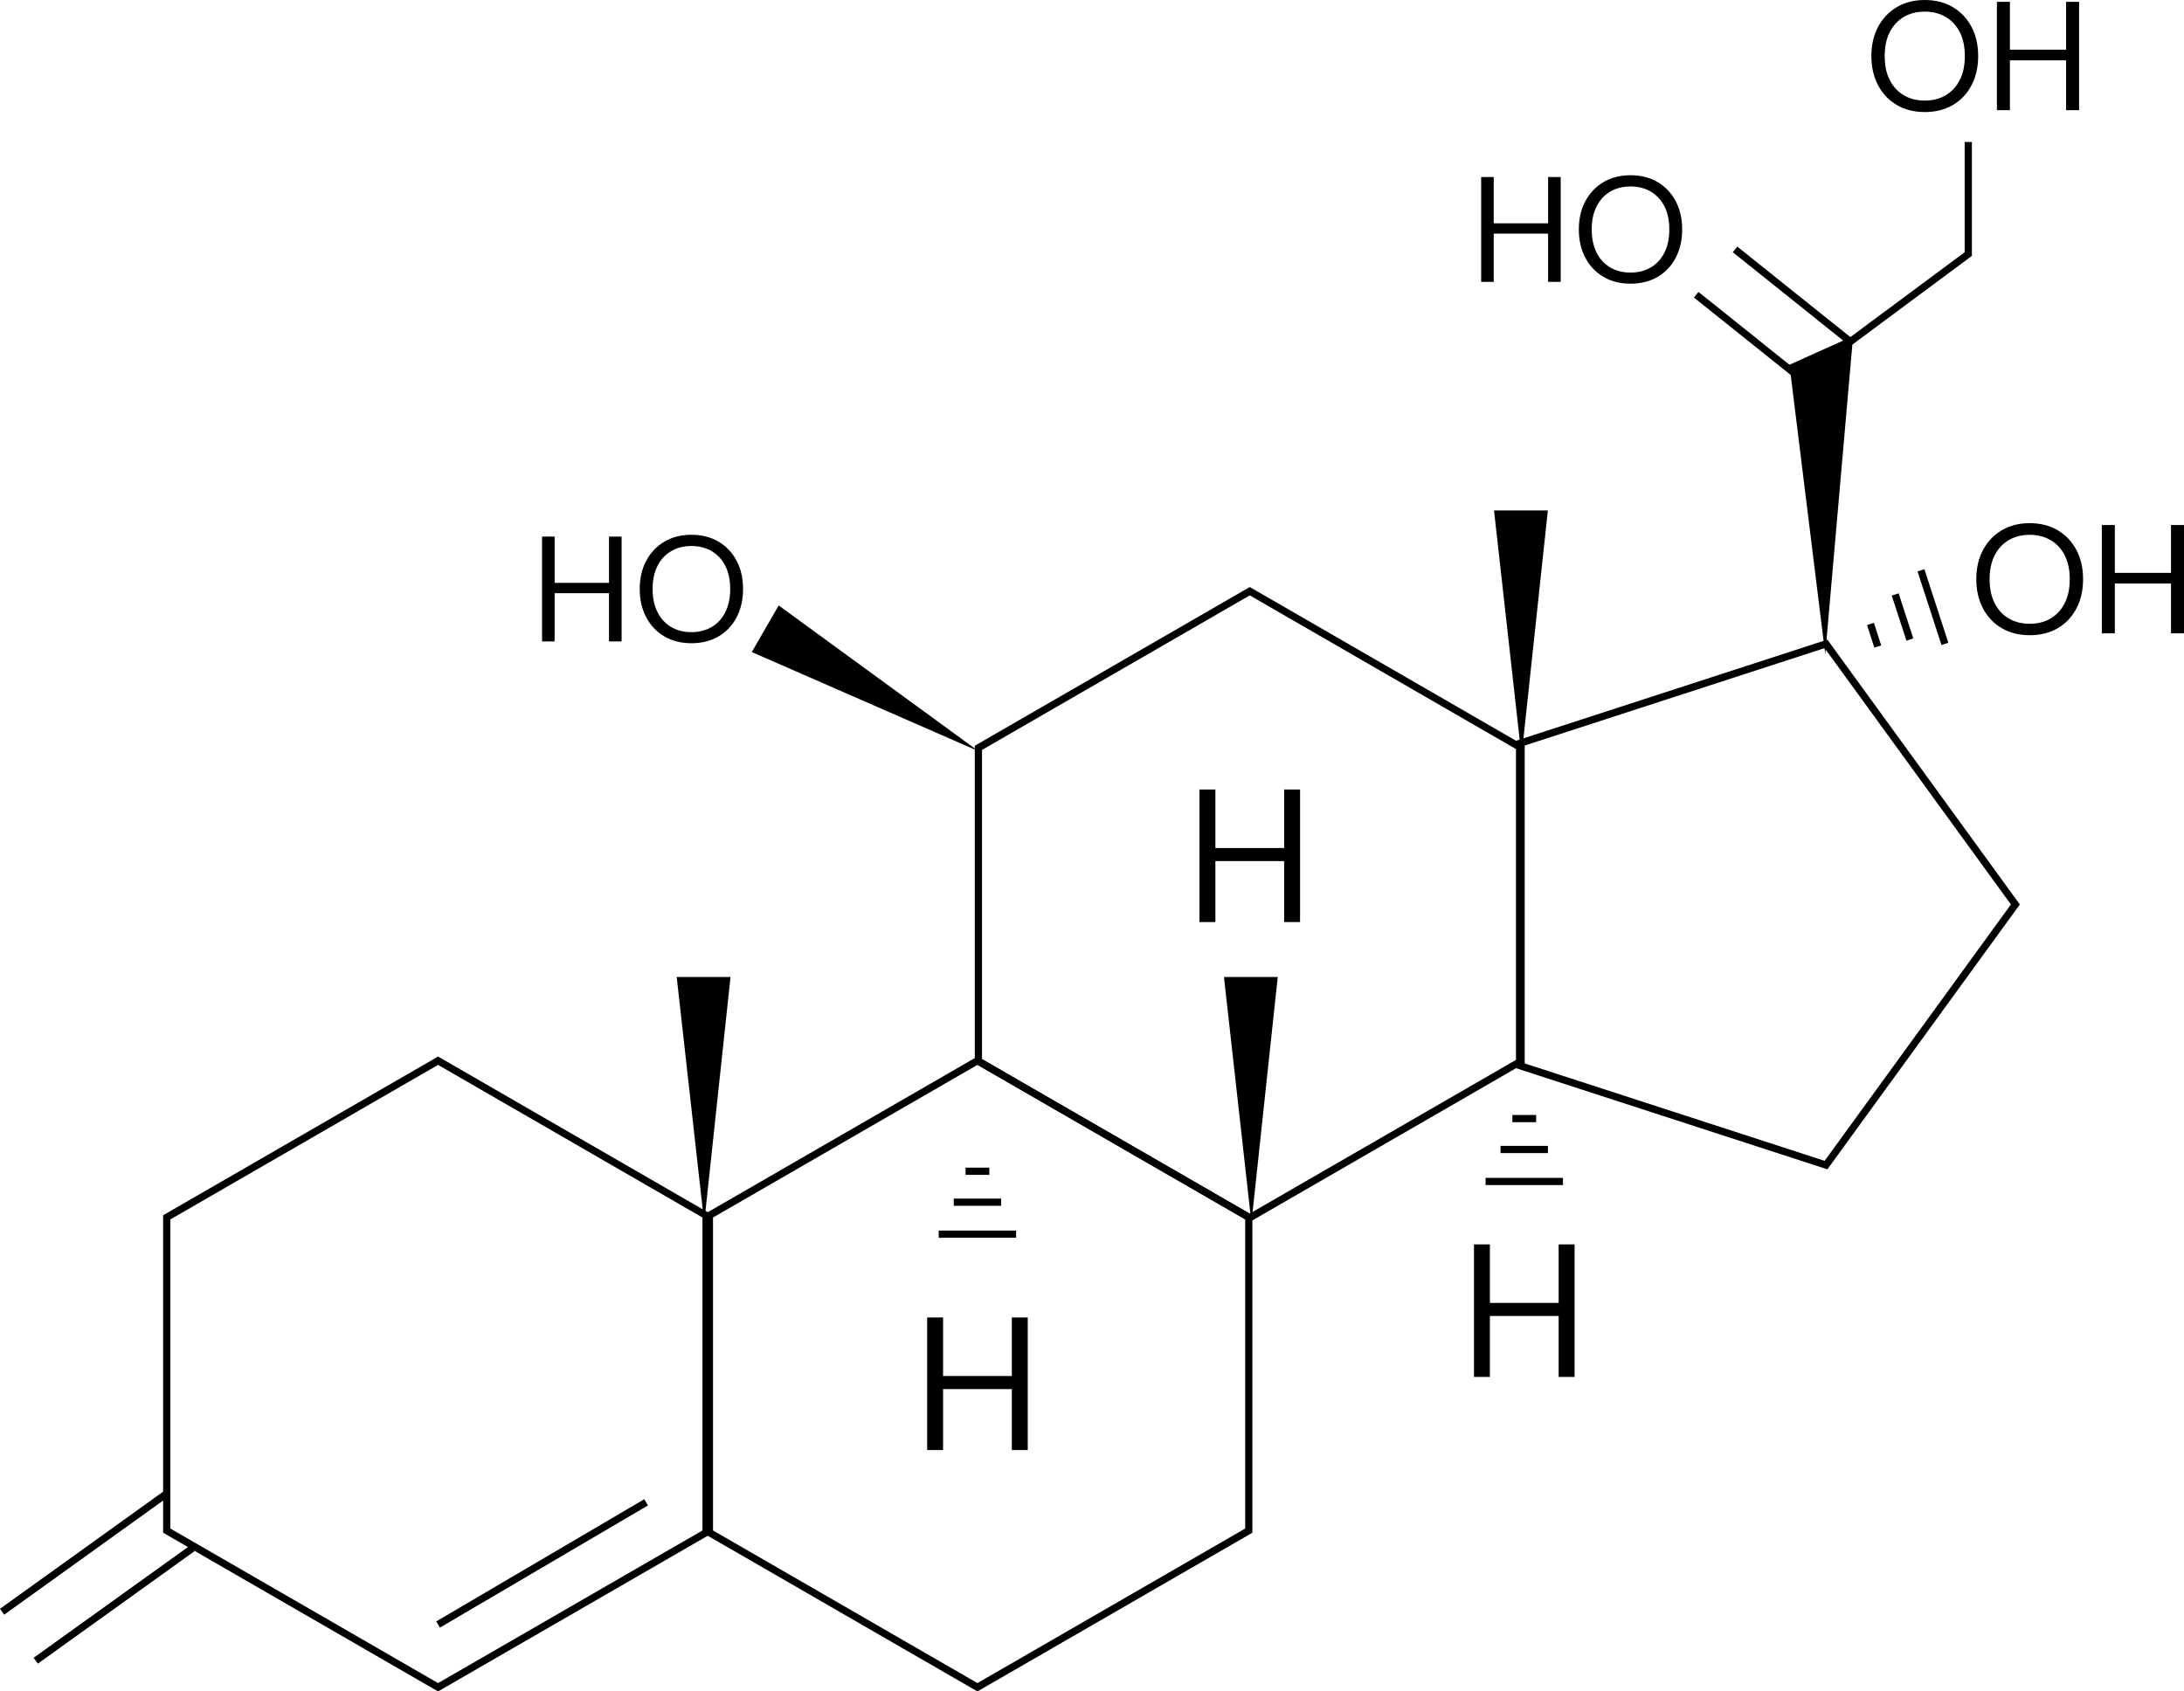 <svg viewBox="0 0 604.89 468.54" xmlns="http://www.w3.org/2000/svg" data-name="Layer 2" id="Layer_2">
  <defs>
    <style>
      .cls-1 {
        fill: none;
        stroke: #000;
        stroke-miterlimit: 10;
        stroke-width: 2px;
      }

      .cls-2 {
        fill: #000;
        stroke-width: 0px;
      }
    </style>
  </defs>
  <g data-name="Layer 1" id="Layer_1-2">
    <g>
      <rect transform="translate(108.91 412.89) rotate(-51.33)" height="36.66" width="2" y="74.79" x="483.11" class="cls-2"></rect>
      <rect transform="translate(122.35 418.3) rotate(-51.33)" height="40.72" width="2" y="61.47" x="495.46" class="cls-2"></rect>
      <g>
        <path d="M150.13,177.68v-29.04h3.48v12.82h15.06v-12.82h3.49v29.04h-3.49v-13.36h-15.06v13.36h-3.48Z" class="cls-2"></path>
        <path d="M191.49,178.18c-2.85,0-5.35-.63-7.49-1.89-2.14-1.26-3.82-3.02-5.02-5.29-1.2-2.27-1.8-4.88-1.8-7.84s.6-5.57,1.8-7.82c1.2-2.25,2.88-4.02,5.02-5.29,2.14-1.27,4.64-1.91,7.49-1.91s5.39.64,7.53,1.91c2.14,1.27,3.81,3.04,5,5.29,1.19,2.25,1.78,4.86,1.78,7.82s-.6,5.57-1.78,7.84c-1.19,2.27-2.86,4.03-5,5.29-2.14,1.26-4.65,1.89-7.53,1.89ZM191.49,175.11c2.13,0,4-.48,5.62-1.43s2.88-2.32,3.78-4.11c.9-1.78,1.35-3.92,1.35-6.41s-.45-4.62-1.35-6.39c-.9-1.77-2.16-3.13-3.78-4.09s-3.49-1.43-5.62-1.43-4,.48-5.62,1.43c-1.62.95-2.88,2.32-3.77,4.09-.9,1.77-1.35,3.9-1.35,6.39s.45,4.63,1.35,6.41c.9,1.78,2.16,3.15,3.77,4.11,1.62.95,3.49,1.43,5.62,1.43Z" class="cls-2"></path>
      </g>
      <g>
        <path d="M410.23,78.08v-29.04h3.48v12.82h15.06v-12.82h3.49v29.04h-3.49v-13.36h-15.06v13.36h-3.48Z" class="cls-2"></path>
        <path d="M451.59,78.58c-2.85,0-5.35-.63-7.49-1.89-2.14-1.26-3.82-3.02-5.02-5.29-1.2-2.27-1.8-4.88-1.8-7.84s.6-5.57,1.8-7.82c1.2-2.25,2.88-4.02,5.02-5.29,2.14-1.27,4.64-1.91,7.49-1.91s5.39.64,7.53,1.91c2.14,1.27,3.81,3.04,5,5.29,1.19,2.25,1.78,4.86,1.78,7.82s-.6,5.57-1.78,7.84c-1.19,2.27-2.86,4.03-5,5.29-2.14,1.26-4.65,1.89-7.53,1.89ZM451.59,75.51c2.13,0,4-.48,5.62-1.43s2.88-2.32,3.78-4.11c.9-1.78,1.35-3.92,1.35-6.41s-.45-4.62-1.35-6.39c-.9-1.77-2.16-3.13-3.78-4.09s-3.49-1.43-5.62-1.43-4,.48-5.62,1.43c-1.62.95-2.88,2.32-3.77,4.09-.9,1.77-1.35,3.9-1.35,6.39s.45,4.63,1.35,6.41c.9,1.78,2.16,3.15,3.77,4.11,1.62.95,3.49,1.43,5.62,1.43Z" class="cls-2"></path>
      </g>
      <g>
        <path d="M533.09,31.04c-2.94,0-5.52-.65-7.74-1.95-2.22-1.3-3.94-3.12-5.19-5.47-1.24-2.34-1.86-5.04-1.86-8.1s.62-5.75,1.86-8.08c1.24-2.33,2.97-4.15,5.19-5.47,2.21-1.31,4.79-1.97,7.74-1.97s5.57.66,7.78,1.97c2.21,1.32,3.94,3.14,5.17,5.47,1.23,2.33,1.84,5.02,1.84,8.08s-.61,5.76-1.84,8.1c-1.23,2.34-2.95,4.17-5.17,5.47-2.22,1.3-4.81,1.95-7.78,1.95ZM533.09,27.86c2.2,0,4.14-.49,5.81-1.48s2.97-2.4,3.9-4.24c.93-1.84,1.39-4.05,1.39-6.62s-.46-4.77-1.39-6.6c-.93-1.83-2.23-3.24-3.9-4.22s-3.61-1.48-5.81-1.48-4.14.49-5.81,1.48c-1.67.99-2.97,2.39-3.9,4.22-.93,1.83-1.39,4.03-1.39,6.6s.46,4.78,1.39,6.62c.93,1.84,2.23,3.26,3.9,4.24,1.67.99,3.61,1.48,5.81,1.48Z" class="cls-2"></path>
        <path d="M553.07,30.52V.51h3.6v13.25h15.56V.51h3.6v30.01h-3.6v-13.8h-15.56v13.8h-3.6Z" class="cls-2"></path>
      </g>
      <g>
        <path d="M562.15,175.96c-2.94,0-5.52-.65-7.74-1.95-2.22-1.3-3.94-3.12-5.19-5.47-1.24-2.34-1.86-5.04-1.86-8.1s.62-5.75,1.86-8.08c1.24-2.33,2.97-4.15,5.19-5.47,2.21-1.31,4.79-1.97,7.74-1.97s5.57.66,7.78,1.97c2.21,1.32,3.94,3.14,5.17,5.47,1.23,2.33,1.84,5.02,1.84,8.08s-.61,5.76-1.84,8.1c-1.23,2.34-2.95,4.17-5.17,5.47-2.22,1.3-4.81,1.95-7.78,1.95ZM562.15,172.79c2.2,0,4.14-.49,5.81-1.48s2.97-2.4,3.9-4.24c.93-1.84,1.39-4.05,1.39-6.62s-.46-4.77-1.39-6.6c-.93-1.83-2.23-3.24-3.9-4.22s-3.61-1.48-5.81-1.48-4.14.49-5.81,1.48c-1.67.99-2.97,2.39-3.9,4.22-.93,1.83-1.39,4.03-1.39,6.6s.46,4.78,1.39,6.62c.93,1.84,2.23,3.26,3.9,4.24,1.67.99,3.61,1.48,5.81,1.48Z" class="cls-2"></path>
        <path d="M582.13,175.45v-30.01h3.6v13.25h15.56v-13.25h3.6v30.01h-3.6v-13.8h-15.56v13.8h-3.6Z" class="cls-2"></path>
      </g>
      <path d="M256.79,401.68v-36.72h4.41v16.21h19.04v-16.21h4.41v36.72h-4.41v-16.89h-19.04v16.89h-4.41Z" class="cls-2"></path>
      <path d="M408.24,381.43v-36.72h4.41v16.21h19.04v-16.21h4.41v36.72h-4.41v-16.89h-19.04v16.89h-4.41Z" class="cls-2"></path>
      <path d="M332.21,255.42v-36.72h4.41v16.21h19.04v-16.21h4.41v36.72h-4.41v-16.89h-19.04v16.89h-4.41Z" class="cls-2"></path>
      <polygon points="121.33 467.39 46.18 424 46.18 337.22 121.33 293.83 196.48 337.22 196.48 424 121.33 467.39" class="cls-1"></polygon>
      <polygon points="270.71 467.39 195.56 424 195.56 337.22 270.71 293.83 345.87 337.22 345.87 424 270.71 467.39" class="cls-1"></polygon>
      <polygon points="346.14 337.33 270.98 293.94 270.98 207.16 346.14 163.77 421.29 207.16 421.29 293.94 346.14 337.33" class="cls-1"></polygon>
      <polygon points="505.74 322.74 420.87 295.17 420.87 205.93 505.74 178.36 558.19 250.55 505.74 322.74" class="cls-1"></polygon>
      <polygon points="195.04 338.72 187.42 270.63 202.33 270.63 195.04 338.72" class="cls-2"></polygon>
      <polygon points="346.6 338.72 338.99 270.63 353.89 270.63 346.6 338.72" class="cls-2"></polygon>
      <polygon points="421.41 209.49 413.79 141.4 428.7 141.4 421.41 209.49" class="cls-2"></polygon>
      <polygon points="271 208.08 208.22 180.63 215.67 167.72 271 208.08" class="cls-2"></polygon>
      <polygon points="505.53 181.26 495.61 101.04 513.24 93.1 505.53 181.26" class="cls-2"></polygon>
      <line y2="460.04" x2="9.9" y1="428.9" x1="53.27" class="cls-1"></line>
      <path d="M545.14,39.33v31.05c-.78.58-40.72,30.23-40.72,30.23" class="cls-1"></path>
      <line y2="446.47" x2=".58" y1="413.85" x1="46" class="cls-1"></line>
      <line y2="327.28" x2="432.89" y1="327.28" x1="411.45" class="cls-1"></line>
      <line y2="318.42" x2="428.73" y1="318.42" x1="415.6" class="cls-1"></line>
      <line y2="309.86" x2="425.45" y1="309.86" x1="418.88" class="cls-1"></line>
      <line y2="157.98" x2="532.04" y1="178.37" x1="538.67" class="cls-1"></line>
      <line y2="164.67" x2="524.9" y1="177.16" x1="528.96" class="cls-1"></line>
      <line y2="172.84" x2="518.05" y1="179.09" x1="520.08" class="cls-1"></line>
      <line y2="341.88" x2="281.43" y1="341.88" x1="259.99" class="cls-1"></line>
      <line y2="333.02" x2="277.28" y1="333.02" x1="264.15" class="cls-1"></line>
      <line y2="324.45" x2="274" y1="324.45" x1="267.43" class="cls-1"></line>
      <line y2="416.16" x2="178.95" y1="450.01" x1="121.33" class="cls-1"></line>
    </g>
  </g>
</svg>